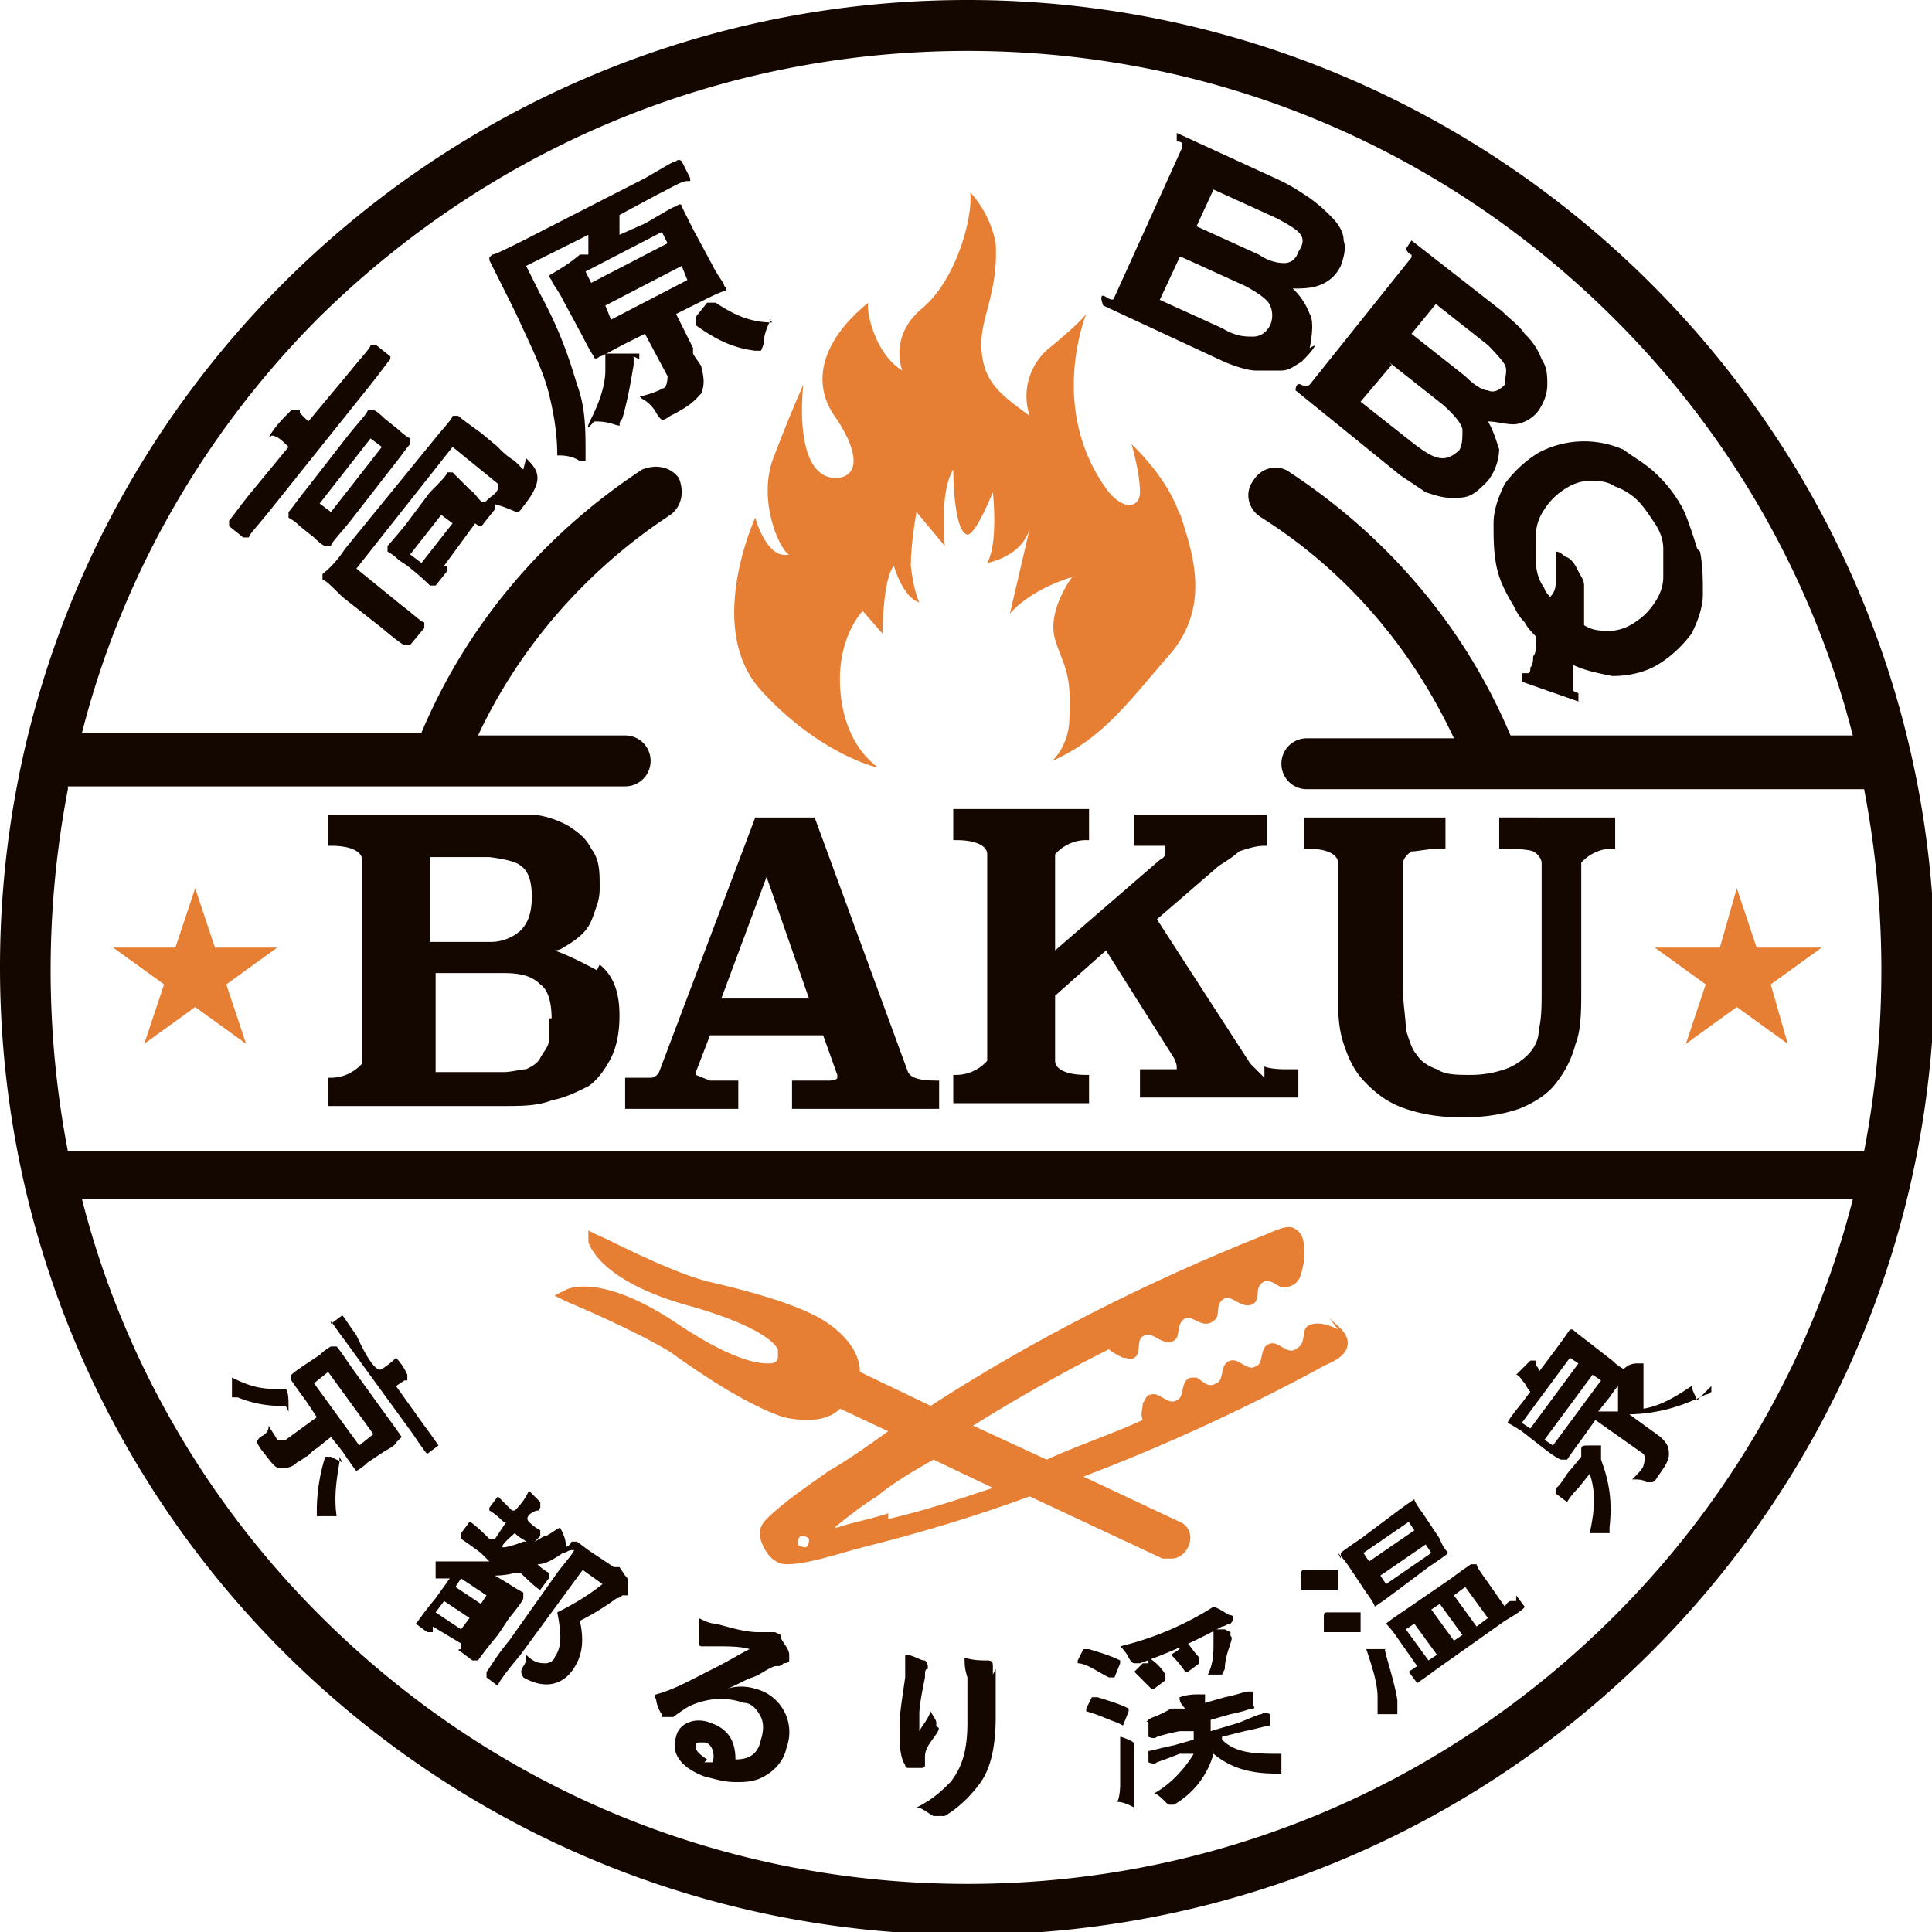 <svg id="_レイヤー_2" data-name="レイヤー 2" xmlns="http://www.w3.org/2000/svg" viewBox="0 0 6.83 6.83"><defs><style>.cls-1{fill:#140700}.cls-2{fill:#e67f34}</style></defs><g id="_レイヤー_2-2" data-name="レイヤー 2"><path class="cls-1" d="M1.38 1.28v-.02l-.05-.04h-.02c0 .01-.03.04-.07.09l-.15.18-.03-.03v-.01h-.03c-.03.03-.05.05-.07.08s0 .01 0 .01c.02 0 .04.02.06.04l-.14.17c-.04.05-.06.08-.07.09v.02l.05.04h.02c0-.01.03-.04.07-.09l.36-.45c.04-.05.06-.08.07-.09Zm.47.38-.03-.03a.265.265 0 0 1-.06-.05l-.06-.05s-.07-.05-.08-.06H1.6c0 .01-.03.04-.07.09l-.31.38c-.04.06-.07.08-.08.09v.02c.01 0 .03.02.07.06l.14.11s.07.06.08.06h.02l.05-.06V2.2c-.01 0-.04-.03-.08-.06l-.16-.13.34-.43.16.13v.02c-.01.02-.02.02-.04.04s-.03-.02-.06-.04l-.03-.03-.03-.03h-.02c0 .01-.02.03-.06.07l-.09.12s-.05.06-.06.07v.02s.02.01.04.03l.03.02c.05.04.07.06.08.07h.02l.04-.05V2h-.01l.11-.15s.02.02.03 0l.04-.05v-.02h-.01s.04.01.06.02c.03.01.03.02.05-.01.04-.05.05-.08.05-.1 0-.03-.02-.05-.04-.07Zm-.25.19-.11.14-.04-.03.11-.14.04.03Zm-.45.08h.02c0-.01.03-.04.07-.09l.14-.18c.04-.05.06-.08.07-.09v-.02s-.02-.01-.04-.03l-.05-.04s-.03-.03-.04-.03H1.3c0 .01-.03.04-.07.09l-.14.18c-.04.05-.06.08-.07.09v.02s.02.01.04.03l.05.04s.03.03.04.03Zm.2-.35-.18.23-.04-.03.18-.23.04.03Zm1.1-.35-.03-.06-.03-.06.06-.03c.06-.03.1-.05.11-.05.01 0 .01-.01 0-.02 0-.01-.02-.03-.04-.07L2.45.81 2.41.73c0-.01-.01-.01-.02 0-.01 0-.04.02-.11.06l-.09.04V.76l.13-.07c.06-.03.09-.05.11-.05h.01V.63L2.41.57s-.01-.01-.02 0c-.01 0-.04.02-.11.06l-.43.22c-.06.03-.1.05-.11.05l-.01.01v.01l.09.18c.06.13.1.21.12.29.02.08.03.15.03.22.02 0 .05 0 .08.02h.02V1.6c0-.08 0-.16-.03-.24-.03-.1-.06-.19-.13-.32l-.05-.1.22-.11V.9h-.03c-.06.05-.09.06-.1.07-.01 0-.01.01 0 .02 0 .01.02.03.04.07l.07.13s.03.06.04.07c0 .01.01.01.02 0 .01 0 .04-.02.1-.05l.06-.03.08.15s0 .03-.01.04c-.02.01-.04.02-.08.03h-.01l.01.01c.02.01.04.03.05.05.02.03.02.03.05.01.08-.04.09-.06.11-.08.01-.03.01-.05 0-.09 0-.01-.02-.03-.03-.05ZM2.36.86 2.09 1 2.07.96l.27-.14.02.04Zm.07.13-.27.14-.02-.05.27-.14.02.05Z"/><path class="cls-1" d="M2.26 1.27v-.02h-.12v.06c0 .05-.02.11-.05.17s.01.01.01.01c.02 0 .04 0 .07.01s.02 0 .02 0 0-.01.01-.02c.02-.07.03-.13.04-.19v-.03Zm.47-.13c-.08 0-.14-.03-.2-.07H2.5l-.04.05v.03c.07.05.13.08.21.09h.02s.01-.02.01-.03c0-.02.01-.05.02-.07s0-.01 0-.01Zm1.9.09s.02-.09 0-.12a.236.236 0 0 0-.06-.09c.03 0 .06 0 .09-.01s.06-.03.08-.07c.01-.03.02-.06.01-.09 0-.03-.02-.06-.04-.08A.572.572 0 0 0 4.63.7C4.6.68 4.57.66 4.53.64L4.16.47V.5s.02 0 .02.01v.01l-.24.53s0 .02-.03 0-.01.03-.01.03l.43.2s.07.03.11.03h.09c.03 0 .05-.02.07-.03.02-.02.04-.04.05-.06ZM4.18.91l.22.1s.08.04.09.07c.01.02.01.05 0 .07-.01.02-.03.04-.06.04s-.06 0-.11-.03l-.22-.1.07-.15Zm.11-.24.22.1s.06.03.08.05c.02.02.02.04 0 .07-.01.03-.03.04-.05.04-.03 0-.06-.01-.09-.03L4.23.8l.06-.13Zm1.01.92s-.02-.07-.04-.1c.03 0 .06.01.09.01s.07-.02.09-.05c.02-.03.03-.06.03-.09s0-.06-.02-.09a.236.236 0 0 0-.06-.09c-.02-.03-.05-.05-.08-.08L4.99.85l-.02.03s.01.02.02.02v.01l-.36.45s-.01.01-.03 0-.02.02-.02.02l.37.3.09.06c.03.01.06.02.09.02s.05 0 .07-.01c.02-.01.04-.03.06-.05.03-.04.04-.08.04-.12Zm-.39-.31.19.15s.07.06.07.09 0 .05-.01.07c-.02.02-.04.03-.06.03-.03 0-.06-.02-.1-.05l-.19-.15.11-.13Zm.16-.21.19.15s.05.05.06.07c.01.02 0 .04 0 .07-.02.02-.04.03-.06.02-.02 0-.05-.02-.08-.05l-.19-.15.09-.11Zm.93.87s-.03-.1-.05-.14a.47.47 0 0 0-.09-.12c-.04-.04-.08-.06-.12-.09a.343.343 0 0 0-.3.01c-.05.03-.09.07-.12.11-.02.04-.04.09-.04.14 0 .05 0 .1.01.15.01.05.03.09.06.14.01.02.02.04.04.06.01.02.03.04.04.05v.03c0 .01 0 .03-.01.04 0 .01 0 .03-.01.04 0 .01 0 .02-.01.02h-.02v.03l.2.07v-.03s-.01 0-.02-.01v-.09c.04.02.09.03.14.04.05 0 .11-.01.16-.04s.09-.07.12-.11c.02-.04.04-.09.04-.14 0-.05 0-.1-.01-.15Zm-.4.23v-.1c0-.02-.01-.03-.02-.05-.01-.02-.02-.04-.04-.05-.01 0-.02-.02-.04-.02v.1c0 .02 0 .04-.02.06 0 0-.02-.02-.02-.03a.161.161 0 0 1-.03-.09v-.1c0-.03.01-.06.03-.09.02-.03.04-.05.07-.07.03-.02.06-.03.09-.03s.06 0 .09.02c.03.01.06.03.08.05.02.02.04.05.06.08s.03.06.03.09v.1c0 .03-.01.06-.03.09-.02.03-.04.05-.07.07-.03.02-.06.03-.09.03s-.06 0-.09-.02v-.05ZM2.11 3.43s-.09-.05-.15-.07c0 0 .02 0 .03-.01.02-.01.05-.03.07-.05.02-.02.03-.04.04-.07.01-.03.02-.05.02-.09 0-.06 0-.1-.03-.14-.02-.04-.05-.06-.08-.08a.337.337 0 0 0-.12-.04h-.73v.11h.01c.07 0 .11.02.11.05v.72s-.04.05-.11.05h-.01v.1h.62c.06 0 .12 0 .17-.02.05-.01.09-.03.13-.05.03-.02.06-.06.08-.1.02-.04.03-.09.03-.15 0-.08-.02-.14-.07-.18Zm-.17.17v.08c0 .02-.02.04-.03.06-.01.02-.03.03-.05.04-.02 0-.05.01-.08.01h-.24v-.35h.24c.06 0 .1.01.13.04.03.02.04.07.04.12Zm-.42-.28v-.29h.21s.09.01.11.03c.03.02.04.06.04.11s-.01.09-.04.12a.16.16 0 0 1-.11.04h-.21Zm1.69.47-.33-.9h-.21l-.34.9s-.01.02-.03.02h-.09v.11h.4v-.1h-.1l-.05-.02v-.01l.05-.13h.4l.05.14v.01s0 .01-.03.01H2.8v.1h.52v-.1h-.01c-.06 0-.09-.01-.1-.03Zm-.35-.26h-.31l.16-.43.15.43Zm1.61.28-.05-.05-.33-.51.22-.19s.05-.03.07-.05c.03-.01.06-.02.09-.02h.01v-.11h-.47v.11h.11v.02c0 .01 0 .02-.02.03l-.37.32v-.34s.04-.05.11-.05h.01v-.11h-.48v.11h.01c.07 0 .11.02.11.05v.73s-.04.05-.11.05h-.01v.1h.48v-.1h-.01c-.07 0-.11-.02-.11-.05v-.23l.18-.16.24.38s.01.02.01.03v.01h-.13v.1h.56v-.1h-.05s-.05 0-.07-.01Zm.83-.92V3h.01s.09 0 .11.01c.02.01.03.03.03.04v.45c0 .05 0 .1-.01.14 0 .04-.02.07-.04.09-.02.02-.05.04-.08.05-.03.01-.07.02-.12.02s-.09 0-.12-.02c-.03-.01-.06-.03-.07-.05-.02-.02-.03-.06-.04-.09 0-.04-.01-.09-.01-.14v-.45s0-.02.03-.04c.02 0 .06-.01.11-.01h.01v-.11h-.5V3h.01c.07 0 .11.02.11.05v.45c0 .07 0 .13.02.19s.04.1.08.14c.04.04.08.07.14.09.06.02.12.03.2.03s.14-.01.2-.03c.05-.02.1-.05.13-.09a.37.37 0 0 0 .07-.14c.02-.05.02-.12.02-.19v-.45S5.63 3 5.7 3h.01v-.11H5.3Z"/><path class="cls-2" d="m.69 3.14.07.21h.22l-.18.13.07.21-.18-.13-.18.13.07-.21-.18-.13h.22l.07-.21zm5.45 0 .07.21h.23l-.18.13.06.21-.18-.13-.18.13.07-.21-.18-.13h.23l.06-.21zM4.17 1.82C4.13 1.69 4 1.57 4 1.57s.03.1.03.17c0 .05-.05.07-.11 0-.22-.29-.08-.63-.08-.63s-.02.03-.13.12a.22.22 0 0 0-.07.24c-.11-.08-.16-.12-.17-.23-.01-.11.06-.2.05-.38a.37.37 0 0 0-.09-.18c.01.09-.05.31-.17.41-.12.1-.07.22-.07.22-.1-.06-.13-.22-.12-.24-.15.12-.21.27-.12.4s.09.22 0 .22c-.15-.01-.11-.33-.11-.33s-.05.11-.11.27c-.05.15.03.32.06.33-.08.02-.12-.13-.12-.13s-.18.39.02.61c.2.22.4.27.4.27h.01c-.04-.03-.12-.11-.13-.28-.01-.18.08-.27.08-.27l.07.08s0-.19.04-.24c0 0 .03.11.09.13 0 0-.02-.04-.03-.13 0-.08.02-.19.02-.19l.1.12s-.02-.19.03-.27c0 0 0 .22.05.23.03 0 .09-.15.09-.15s.02.18-.02.25c0 0 .12-.02.15-.12l-.07.3s.06-.08.22-.13c0 0-.09.12-.06.22s.06.11.05.29c0 0 0 .08-.06.14.18-.08.27-.21.41-.37.16-.18.08-.38.04-.51Z"/><path class="cls-1" d="M1.42 5.08s-.02-.03-.05-.07l-.13-.18s-.04-.06-.05-.07h-.02s-.02.01-.04.03l-.06.04s-.03.02-.04.03v.02s.02.03.05.07l.04.06-.11.08H.98c-.01-.02-.02-.03-.03-.05 0 .02-.01.03-.03.04-.02.02-.01.02 0 .04.04.05.05.07.07.07.02 0 .04 0 .06-.02 0 0 .02-.01.03-.02.01 0 .02-.02.04-.03l.05-.04.04.05s.04.06.05.07c0 0 .02-.01.04-.03l.06-.04s.04-.02.04-.03Zm-.1-.01-.05.04-.16-.22.05-.04.16.22Z"/><path class="cls-1" d="m1.21 5.17-.04-.02h-.02c-.02.06-.03.13-.03.19v.02h.07c-.01-.07 0-.13.01-.19v-.02Zm-.04-.5s.02.03.05.07l.24.33s.04.06.05.07l.04-.03s-.02-.03-.05-.07l-.1-.14.03-.02h.01v-.02a.21.21 0 0 0-.04-.06c-.01.01-.02.02-.05.04s-.09-.12-.09-.12c-.03-.04-.04-.06-.05-.07l-.04.03v.02Zm-.15.32v-.02c0-.02 0-.05-.01-.06H.97c-.05 0-.09-.01-.15-.04v.07h.02c.05.02.1.03.15.03h.02Zm1.17.55h-.02l-.09-.06-.04-.03h-.02s0 .01-.02.02v-.01c0-.02-.01-.04-.02-.06-.02.01-.03.02-.05.03-.01 0-.02.01-.04.02l.02-.02v-.02s-.02-.01-.04-.03.02-.04.03-.04 0 0 .01-.01v-.02l-.04-.04c-.01.02-.02.04-.05.07h-.01l-.05-.05-.03.04v.01s.02.01.05.04h.01l-.04.06h-.02s-.06-.06-.07-.06l-.03.04v.02s.03.02.07.05l.03.03h-.19v.06h.05l-.05.07c-.05.06-.06.08-.07.09l.04.03h.02v-.02l.1.06v.02s-.02 0 0 .01l.04.03h.02s.02-.03.07-.09l.04-.06s.05-.06.05-.07v-.02s-.02-.01-.05-.03l-.05-.03s.04 0 .07-.01h.02s.06.06.07.06l.03-.04v-.02s-.02-.01-.04-.03c.03 0 .06-.02.09-.04.01 0 .02-.01.03-.01h.01c-.01.02-.03.04-.06.08l-.17.24c-.05.06-.07.1-.08.11v.02l.04.03c0-.01.03-.05.08-.11l.22-.3.07.05c-.05.04-.1.07-.16.1.02.1.01.13-.01.16 0 .01-.02.02-.03.02-.02 0-.04 0-.07-.03 0 .01 0 .03-.01.04-.01.02-.01.02 0 .04.07.04.13.03.17-.02.03-.04.05-.09.03-.18.04-.02.09-.05.13-.08.01 0 .02-.01.02-.01h.02v-.03c0-.03 0-.03-.01-.04Zm-.53.18-.03.04-.09-.06.03-.04.09.06Zm.06-.08-.02.03-.09-.06.02-.03.09.06Zm.13-.19s-.05.02-.07.02.04-.05.04-.05c.02.02.03.02.04.03Zm.91.33-.02-.01h-.06c-.05 0-.11-.02-.15-.03-.02 0-.04-.01-.06-.02v.08c0 .01 0 .02.01.02h.05c.04 0 .09 0 .12.01-.04.02-.07.04-.13.07-.08.04-.13.07-.2.09 0 0-.01 0 0 .02 0 .01.01.04.02.05v.01h.04s.04-.03.06-.04c.07-.03.13-.03.19-.01.03 0 .05.03.06.05.01.02.01.05 0 .08-.01.05-.04.07-.09.07 0-.07-.03-.11-.09-.13-.05-.02-.11 0-.12.05-.02.06.02.11.1.14.04.01.07.02.11.02.03 0 .05 0 .08-.01.05-.02.09-.06.1-.11a.158.158 0 0 0-.11-.21.17.17 0 0 0-.1 0c.03-.01.06-.03.09-.04.03-.01.05-.03.08-.04.02 0 .02 0 .03-.01 0 0 .02 0 .02-.01v-.02c0-.02-.02-.04-.03-.06Zm-.26.44s-.05-.03-.04-.05c0 0 0-.01.01-.01h.02c.02 0 .04.03.03.07h-.03Zm.77.01v-.02c0-.03.02-.05.04-.08s0-.02 0-.03v-.01c0-.01-.01-.02-.02-.04-.01.03-.03.05-.04.07v-.06c0-.03.01-.08.02-.13 0-.02 0-.03.01-.03v-.01s0-.01-.01-.02c-.02 0-.04-.02-.07-.02v.08c-.01.07-.02.13-.02.17 0 .06 0 .11.02.14 0 0 0 .01.01.01h.05s.01 0 .01-.01Zm.24-.31v-.03c0-.01 0-.02-.02-.02s-.05 0-.08-.01c0 .02 0 .04.01.07v.16c0 .1-.02.16-.06.21-.03.03-.06.06-.12.09.02 0 .04.02.06.03h.04c.05-.03.09-.07.12-.11.04-.05.06-.13.06-.24V5.9Zm.66-.09-.03.02c.01.01.03.03.05.06h.01l.04-.03v-.02c-.02-.02-.03-.04-.05-.06h-.02Zm-.11.05h-.02l-.03.03.06.06h.01l.04-.03v-.02a.17.17 0 0 0-.06-.06Z"/><path class="cls-1" d="M3.99 5.86s.01.02.02.02h.02c.11-.04.2-.08.29-.13.01 0 .02-.01.03-.01 0 0 .01-.01.01-.02 0 0 0-.01-.01-.01s-.03-.02-.06-.03a1.086 1.086 0 0 1-.33.14c.01.01.02.02.03.04Z"/><path class="cls-1" d="M4.29 5.77v.04c0 .03 0 .07-.02.11h.05l.01-.02c0-.03.01-.06.02-.09s0-.02 0-.03v-.01l-.02-.01h-.06Zm.03.37.08-.02c.05-.01.08-.02.09-.02v-.04s-.02-.01-.03 0c-.01 0-.03.01-.08.03l-.1.03v-.04l.07-.02c.05-.01.07-.02.08-.02 0 0 .01 0 0-.01v-.05h-.02c-.01 0-.03.01-.08.02l-.07.02v-.03h-.02c-.02 0-.04 0-.07.01 0 .01 0 .02.02.04h-.05c-.05.03-.07.03-.08.04s-.01 0 0 .01v.05s.02.01.03 0c0 0 .03-.01.08-.02h.05v.03l-.07.02c-.05.01-.08.02-.09.02v.04s.02.01.03 0c0 0 .03-.01.08-.03h.05s-.05.09-.14.14c.01 0 .03.02.04.03s.01.01.02.01h.01a.3.3 0 0 0 .14-.18c.06.05.13.07.22.07h.02V6.2c-.09 0-.16 0-.21-.05Zm-.38-.21.02-.05v-.01c-.04-.02-.08-.03-.11-.04h-.02l-.02.04v.01c.03 0 .07.03.11.05Zm.03.17.02-.05v-.01c-.04-.02-.08-.03-.11-.04h-.02l-.02.04v.01c.04.01.08.03.11.04Zm.04.06s-.04-.02-.05-.02v.17s0 .04-.01.06c.02 0 .04.01.06.02v-.21c0-.02 0-.02-.02-.03Zm.72-.67s.02.02.04.05l.06.09s.03.04.03.05c0 0 .03-.02.07-.05l.12-.09s.06-.04.07-.05c0 0-.02-.02-.03-.05l-.06-.09S5 5.31 5 5.3c0 0-.03.02-.07.05l-.12.09s-.06.04-.07.05v.02Zm.15.08.16-.11.02.03-.16.11-.02-.03Zm-.06-.08.16-.11.02.03-.16.11-.02-.03Zm.12.52c-.01-.06-.03-.12-.04-.16s0-.01 0-.02h-.07c.02.06.04.12.04.17v.06h.07v-.04Zm-.13-.31h-.12s-.01 0-.01.01v.06h.13V5.7Zm-.08-.08v-.07h-.12s-.01 0-.01.01v.06h.13Zm.63.04h-.02s-.01 0-.02.02l-.07-.1s-.03-.04-.03-.05H5.2s-.03.02-.07.05l-.16.11s-.06.04-.07.05c0 0 .02.02.04.05l.07.1-.03.02.03.04s.03-.02.07-.05l.24-.17s.07-.04.07-.05l-.03-.04Zm-.28.19-.03.02-.08-.11.03-.02.08.11Zm.09-.07-.03.02-.08-.11.03-.02.08.11Zm.01-.17.08.11-.04.03-.08-.11.04-.03ZM6 4.95s-.02-.04-.02-.05c-.06.04-.11.07-.17.08v-.16h-.02c-.01 0-.03 0-.05.02 0 0-.02-.01-.04-.03l-.09-.07s-.04-.03-.05-.04h-.01s-.02.03-.05.07l-.06.08s0-.02-.01-.02v-.02h-.02l-.05.05c.01 0 .02.02.03.03 0 0 .01.02.02.03l-.03.04s-.05.06-.05.07c0 0 .02.01.05.03l.09.07s.04.03.05.03h.02s.02-.03.05-.07l.05-.07.17.12s.01.01 0 .04c0 .01-.02.03-.04.05.02 0 .04 0 .05.01h.02s.01 0 .02-.02c.03-.04.04-.06.04-.08 0-.03-.01-.04-.03-.06L5.76 5h-.01c.11 0 .2-.03.28-.07 0 0 .01 0 .02-.01V4.9Zm-.42-.13-.17.23-.03-.02.17-.23.03.02Zm.08.06-.17.23-.03-.02.17-.23.03.02Zm.08.11h-.09l.04-.05s.02-.03.03-.04v-.01V5Z"/><path class="cls-1" d="M5.66 5.13v-.02h-.04c-.02 0-.03 0-.03.01v.03l-.05.06s-.03.05-.04.05v.02l.04.03s.01-.02.04-.05l.04-.05c.02.06.02.12 0 .21h.07V5.4c.01-.09 0-.16-.03-.24v-.03Z"/><path class="cls-2" d="M4.73 4.7s-.07-.04-.11-.01c-.02.02 0 .06-.04.08-.03.02-.06-.03-.09-.02-.04.01-.02.07-.05.08-.03.02-.06-.03-.09-.02-.04.01-.02.07-.05.08-.03.02-.05-.01-.07-.02h-.02c-.04.01-.02.07-.05.08-.03.02-.06-.03-.09-.02-.02 0-.02.02-.03.03 0 .02-.01.04 0 .06-.11.05-.23.09-.34.14l-.26-.12c.16-.1.32-.19.48-.27.01.01.03.02.05.03.02 0 .03.01.04 0 .03-.02 0-.07.04-.08.03-.01.06.04.1.02l.01-.01c.01-.02 0-.05.03-.07.03-.01.06.04.1.01.03-.02 0-.06.04-.08.03-.01.06.04.1.02.03-.02 0-.06.04-.08.03-.01.05.03.08.02.05-.01.05-.05.06-.09 0-.04.01-.1-.04-.12-.03-.01-.08.02-.11.03-.4.16-.8.36-1.17.6l-.25-.12c0-.06-.04-.12-.11-.17-.07-.05-.21-.1-.43-.15-.15-.04-.37-.16-.38-.16l-.04-.02v.04s.03.14.37.23c.24.07.29.13.3.15v.03c0 .01-.01.02-.03.02-.03 0-.11 0-.31-.13-.29-.2-.41-.13-.41-.13l-.04.02.04.02s.24.1.37.18c.18.13.31.2.4.23.09.02.16.01.2-.03l.17.08c-.07.05-.14.1-.21.14-.07.05-.16.11-.22.17-.03.03-.03.06-.01.1.02.04.05.06.08.06.08 0 .19-.04.27-.06.2-.05.4-.11.59-.18l.47.22h.03c.03 0 .05-.02.06-.04.02-.04 0-.08-.03-.09l-.34-.16c.29-.11.57-.24.83-.38.03-.02.08-.03.1-.07.02-.05-.03-.08-.06-.11Zm-1.88.77s-.02 0-.03-.01c0-.01 0-.02.01-.03.01 0 .02 0 .03.01 0 .01 0 .02-.01.03Zm.29-.12c-.06.02-.12.03-.18.05h-.01c.05-.04.1-.08.15-.11.06-.05.13-.09.2-.13l.21.1c-.12.04-.24.08-.37.11Z"/><path class="cls-1" d="M3.42 0C1.53 0 0 1.53 0 3.42s1.53 3.42 3.42 3.42 3.42-1.53 3.42-3.42S5.3 0 3.42 0ZM.24 2.78h1.97c.05 0 .09-.04.09-.09s-.04-.09-.09-.09h-.52c.15-.32.39-.59.68-.78.04-.03.05-.08.03-.13-.03-.04-.08-.05-.13-.03-.35.23-.62.55-.78.93H.29c.14-.55.43-1.06.84-1.47.61-.6 1.42-.94 2.29-.94s1.68.34 2.29.95c.41.41.7.92.84 1.47H5.34c-.16-.38-.43-.7-.78-.93-.04-.03-.1-.02-.13.03-.03.04-.02.1.03.13.3.19.53.46.68.78h-.52c-.05 0-.09.04-.09.09s.04.09.09.09h1.97a3.387 3.387 0 0 1 0 1.28H.24a3.387 3.387 0 0 1 0-1.28Zm5.47 2.93c-.61.61-1.42.95-2.29.95s-1.68-.34-2.29-.95C.72 5.3.43 4.79.29 4.24h6.26c-.14.55-.43 1.06-.84 1.47Z"/></g></svg>